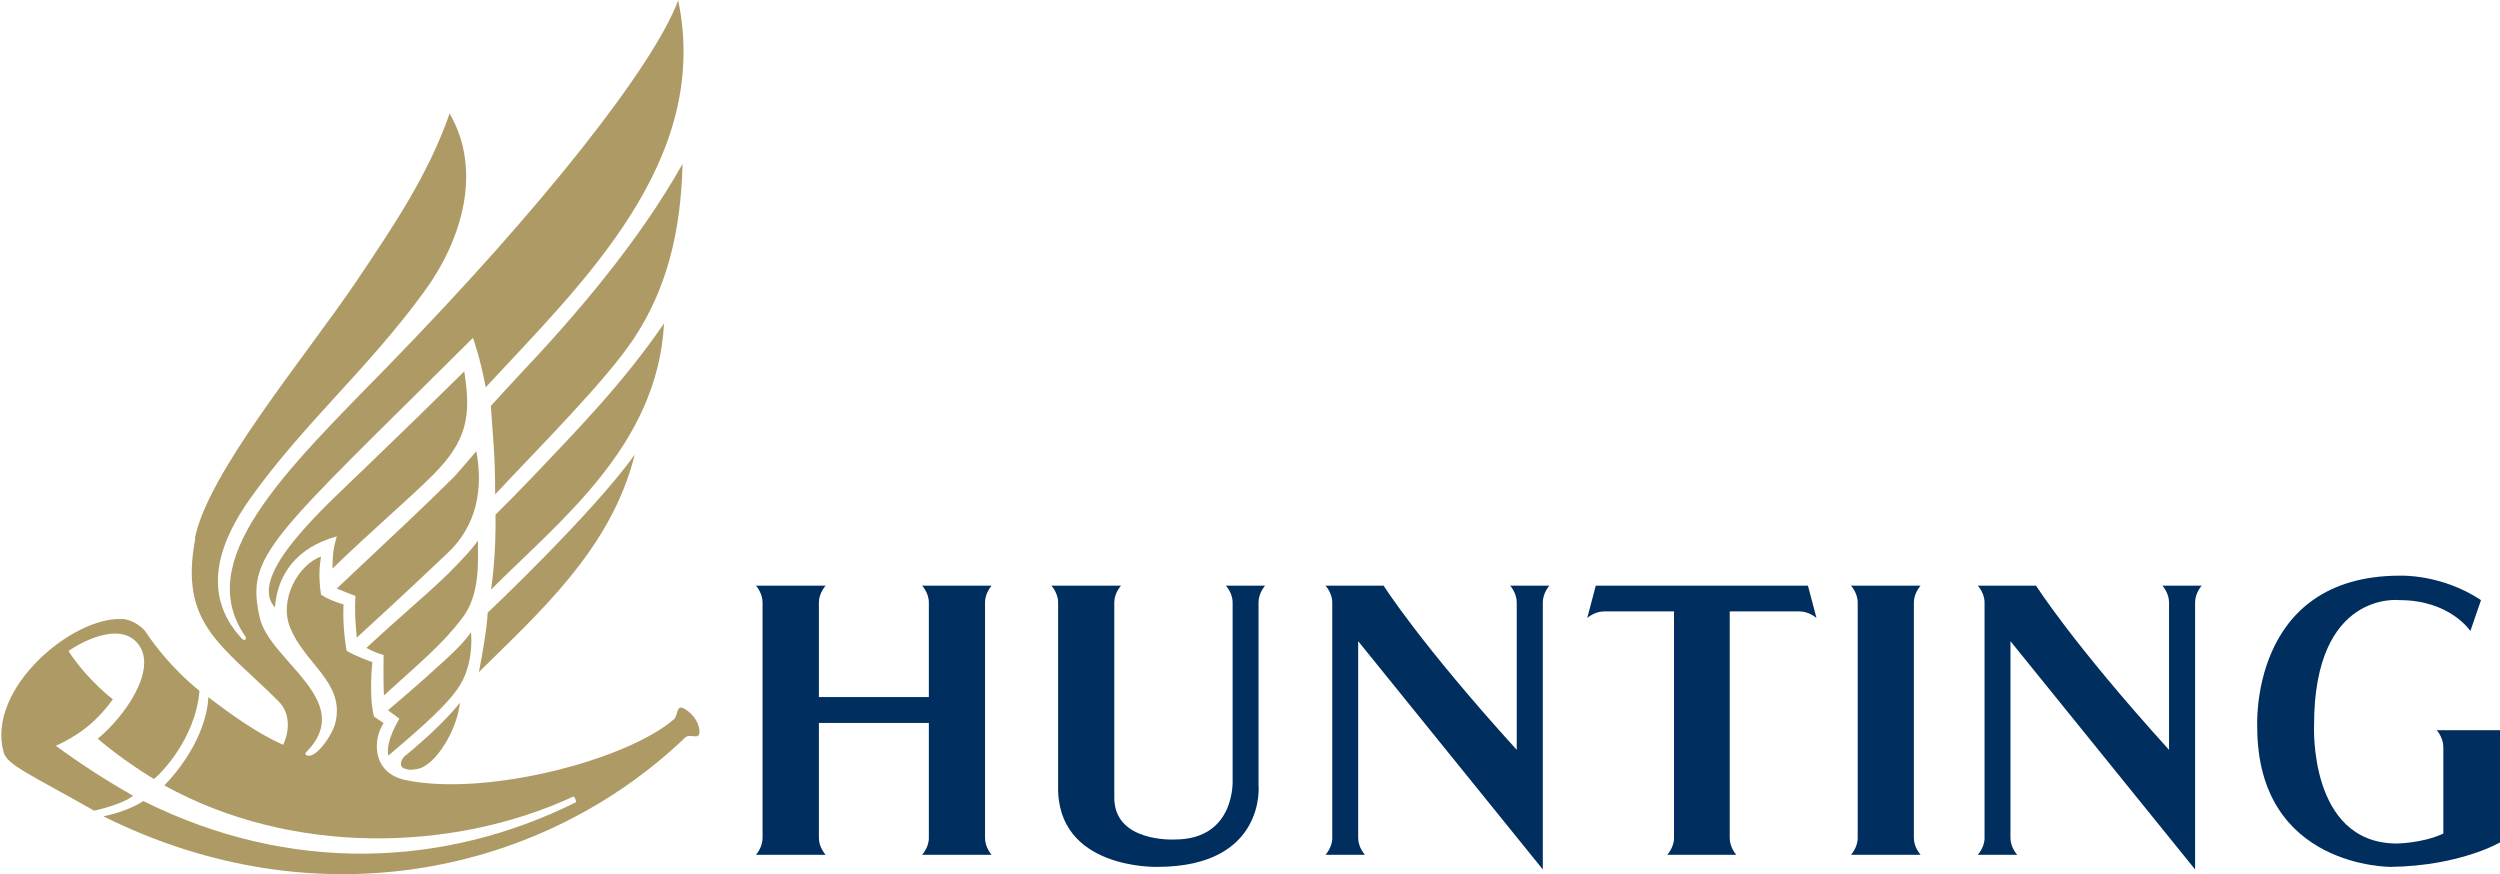 <svg version="1.2" xmlns="http://www.w3.org/2000/svg" viewBox="0 0 1553 543" width="1553" height="543"><defs><clipPath clipPathUnits="userSpaceOnUse" id="cp1"><path d="m1553 0v543h-1552v-543z"/></clipPath></defs><style>.a{fill:#ae9a64}.b{fill:#002e5f}</style><g clip-path="url(#cp1)"><path class="a" d="m121.3 334.6c-10.1 53 16.2 65.7 51.6 100.9 8.9 8.8 5.8 21.6 3 27.2-16.8-7.5-32.7-19.2-46.5-29.6-0.2 10.1-5.7 32.3-27.3 54.8 78.5 43.5 178.5 41.8 253.9 7 1-0.4 2.3 3.2 1.7 3.5-81.9 40.7-177.7 44.6-268.7-0.8 0 0-8.3 6.1-24.8 9.5 134.2 66.8 274.1 34.7 361.4-48.9 2.9-2.8 8.8 1.7 8.9-3.3 0.2-4.5-3-11-9.3-14.6-5.3-3.1-4.1 4.4-6.4 6.4-29.5 25.6-117 48.3-166.8 37.9-21-4.4-20.6-25.1-13.7-35.4l-6-4.1c-3.3-12.9-1-33.8-1-33.8 0 0-10.1-3.5-16-7 0 0-2.7-14.9-1.9-28.8 0 0-8.4-2.3-14-6.1-1.7-11.7-0.8-18.1 0-23.7-14.5 5.4-26.1 27-19.2 44.1 9.1 22.7 33.7 33.9 28.3 58.5-1.6 7.7-10.4 20.1-15.8 21.1-1.1 0.2-4 0-2.6-2 31.7-31.9-22.4-56.5-28.7-83.5-9-39.4 5.8-48.1 132.4-174 0 0 4.5 12.2 7.9 30.7 60.3-65.1 140.2-140.6 119.6-240.4-15.2 40.6-83.1 127.5-180.5 227.4-63.9 65.4-121.7 120.5-88.2 168 0.5 0.9-0.2 2.9-2.1 1.4-27.1-28.7-13.1-62 5.1-87.6 33.3-46.6 73.2-80.5 107.8-128.1 23.9-32.6 36.3-75.6 15.9-110.8-13.2 37.9-34.6 69.5-57.6 103.8-32.7 48.3-93 119.9-100.7 160.4"/><path class="a" d="m227.2 290.3c-24.2 23.5-74.4 67.3-56.4 87 1.5-20.3 13.3-37.2 38.4-44.1-2.1 7.8-2.4 9.2-2.7 20 24.4-23.6 47-42.8 62.2-57.9 21.8-21.7 24-37.3 19.7-64.6-19.1 18.9-40.3 39.5-61.2 59.6z"/><path class="a" d="m280.8 297.5c-14.6 14.5-37.5 36.1-71.6 68.1 4.1 1.7 7.6 3.1 11.6 4.6-0.5 9.2-0.2 14.4 0.8 25.9 30.7-28.1 39-36.1 56.4-52.5 18.4-17.2 22.2-40.4 17.9-63.3-9.7 11.4-13.6 15.8-15.1 17.2z"/><path class="a" d="m278.6 356.2c-11.5 11.4-31.2 27.8-51 46.3 4.9 2.6 6.5 3.1 10.7 4.4-0.2 9.8 0 23.7 0.2 25.1 23.4-21.3 36.3-31.8 48.6-48 11.2-14.7 9.8-34.1 9.8-48.1-4.3 5.8-8.6 10.5-18.3 20.3z"/><path class="a" d="m279.6 407.1c-7 6.5-20.5 18.9-38.6 34.1 0 0 1.4 1 7.1 5.3 0 0-8.8 13.8-6.9 22.9 26.3-22.2 36-31.9 42.5-40.7 5.6-7.6 10.1-19.6 8.9-36.1 0 0-2.5 4.7-13 14.5z"/><path class="a" d="m251.3 469.8c-1.4 1.2-4.4 6.3 0.2 7.7 3 1 4.3 0.8 7.7 0.2 11.5-2 25-24.8 26.5-41.2 0 0-9.9 13.4-34.4 33.3z"/><path class="a" d="m302.9 380.6c0 0 0.2 7.8-5.4 36.9 36.3-36.1 82.2-76.1 96.8-135.1-25.7 36.1-91.3 98.2-91.4 98.2z"/><path class="a" d="m331 296.1c-7.4 7.8-17.5 18-23.2 23.6 0 0 0.6 24.8-2.8 46.6 42.1-42.4 103.5-89.2 107.5-165.4-25.7 37.4-53.1 65.3-81.5 95.2z"/><path class="a" d="m320.4 235.3c-5.6 6-15.5 16.9-15.5 16.9 1.1 17.3 2.7 28.8 2.7 54.9 28.4-30.4 68.1-69.9 85.8-96.3 20.3-30.3 29.6-66 30.6-109-26.9 47.8-65.1 92.9-103.6 133.5z"/><path class="a" d="m75.8 384.5c8.4 0.5 14.2 7.3 14.2 7.3 15.2 23.1 33.9 37.3 33.9 37.3-2.4 30.2-24.9 52.4-28.3 54.8 0 0-18.4-10.9-34.9-25 16.8-13.8 37.1-42.8 25.4-58.5-12.9-17.3-43.7 3.7-43.5 4.1 11.7 18 27.5 29.9 27.5 29.9-11.5 15.9-23.2 23.2-35.4 28.9 14.4 10.6 32.2 22.2 48 31-6.7 5.5-24.2 9.3-24.2 9.3-39.7-22.5-53.9-28.4-56.2-36.1-11.1-39.7 43-84.6 73.3-82.9"/><path class="b" d="m508.7 449.1h68.3v71.5c0 5.9-4.2 10.4-4.2 10.4h43.2c0 0-4.1-4.5-4.1-10.4v-146.4c0-5.9 4.1-10.4 4.1-10.4h-43.2c0 0 4.2 4.5 4.2 10.4v58.8h-68.3v-58.8c0-5.9 4.2-10.4 4.2-10.4h-43.3c0 0 4.1 4.5 4.1 10.4v146.4c0 5.9-4.1 10.4-4.1 10.4h43.3c0 0-4.2-4.5-4.2-10.4z"/><path class="b" d="m781.8 488v-113.8c0-5.9 4.1-10.4 4.1-10.4h-24.4c0 0 4.2 4.5 4.2 10.4v109.9c0 0 2.3 37.4-36 37.4 0 0-38 2.1-37.5-26.5v-120.8c0-5.9 4.2-10.4 4.2-10.4h-43.3c0 0 4.2 4.5 4.2 10.4v113.5c-1.5 52.7 61.6 50.8 61.6 50.8 67.4 0 63-50.5 62.9-50.5z"/><path class="b" d="m1154 520.6c0 5.9-4.2 10.4-4.2 10.4h43.3c0 0-4.2-4.5-4.2-10.4v-146.4c0-5.9 4.2-10.4 4.2-10.4h-43.3c0 0 4.2 4.5 4.2 10.4z"/><path class="b" d="m843.7 398.3v122.3c0 5.9 4.2 10.4 4.2 10.4h-24.5c0 0 4.2-4.5 4.2-10.4v-146.4c0-5.9-4.2-10.4-4.2-10.4h36.1c0 0 22.5 35.7 82.7 102v-91.6c0-5.9-4.1-10.4-4.1-10.4h24.4c0 0-4.1 4.5-4.1 10.4v165.9z"/><path class="b" d="m1248.9 398.3v122.3c0 5.9 4.2 10.4 4.2 10.4h-24.5c0 0 4.2-4.5 4.2-10.4v-146.4c0-5.9-4.2-10.4-4.2-10.4h36.2c0 0 22.5 35.7 82.6 102v-91.6c0-5.9-4.1-10.4-4.1-10.4h24.4c0 0-4.1 4.5-4.1 10.4v165.9z"/><path class="b" d="m1078.6 531c0 0-4.1-4.5-4.1-10.4v-140.8h43.3c6 0 10.6 4.1 10.6 4.1l-5.3-20.1h-131.8l-5.3 20.1c0 0 4.5-4.1 10.5-4.1h43.4v140.8c0 5.9-4.2 10.4-4.2 10.4h43z"/><path class="b" d="m1553 523.1v-69.5h-39.3c0 0 4.1 4.5 4.1 10.5v53.7c-13.2 6.2-29.5 6.2-29.5 6.2-54.2-0.7-50.8-73.4-50.8-73.4-0.1-84.3 53.2-77.8 53.2-77.8 31.3 0 43.9 19.2 43.9 19.2l6.6-19.2c-24.5-16.3-50.2-15.2-50.2-15.2-94.2 0-88.8 94.4-88.8 94.4 0.3 87.3 83.1 86.5 83.1 86.5 42.9-0.6 67.7-15.2 67.7-15.2"/></g></svg>